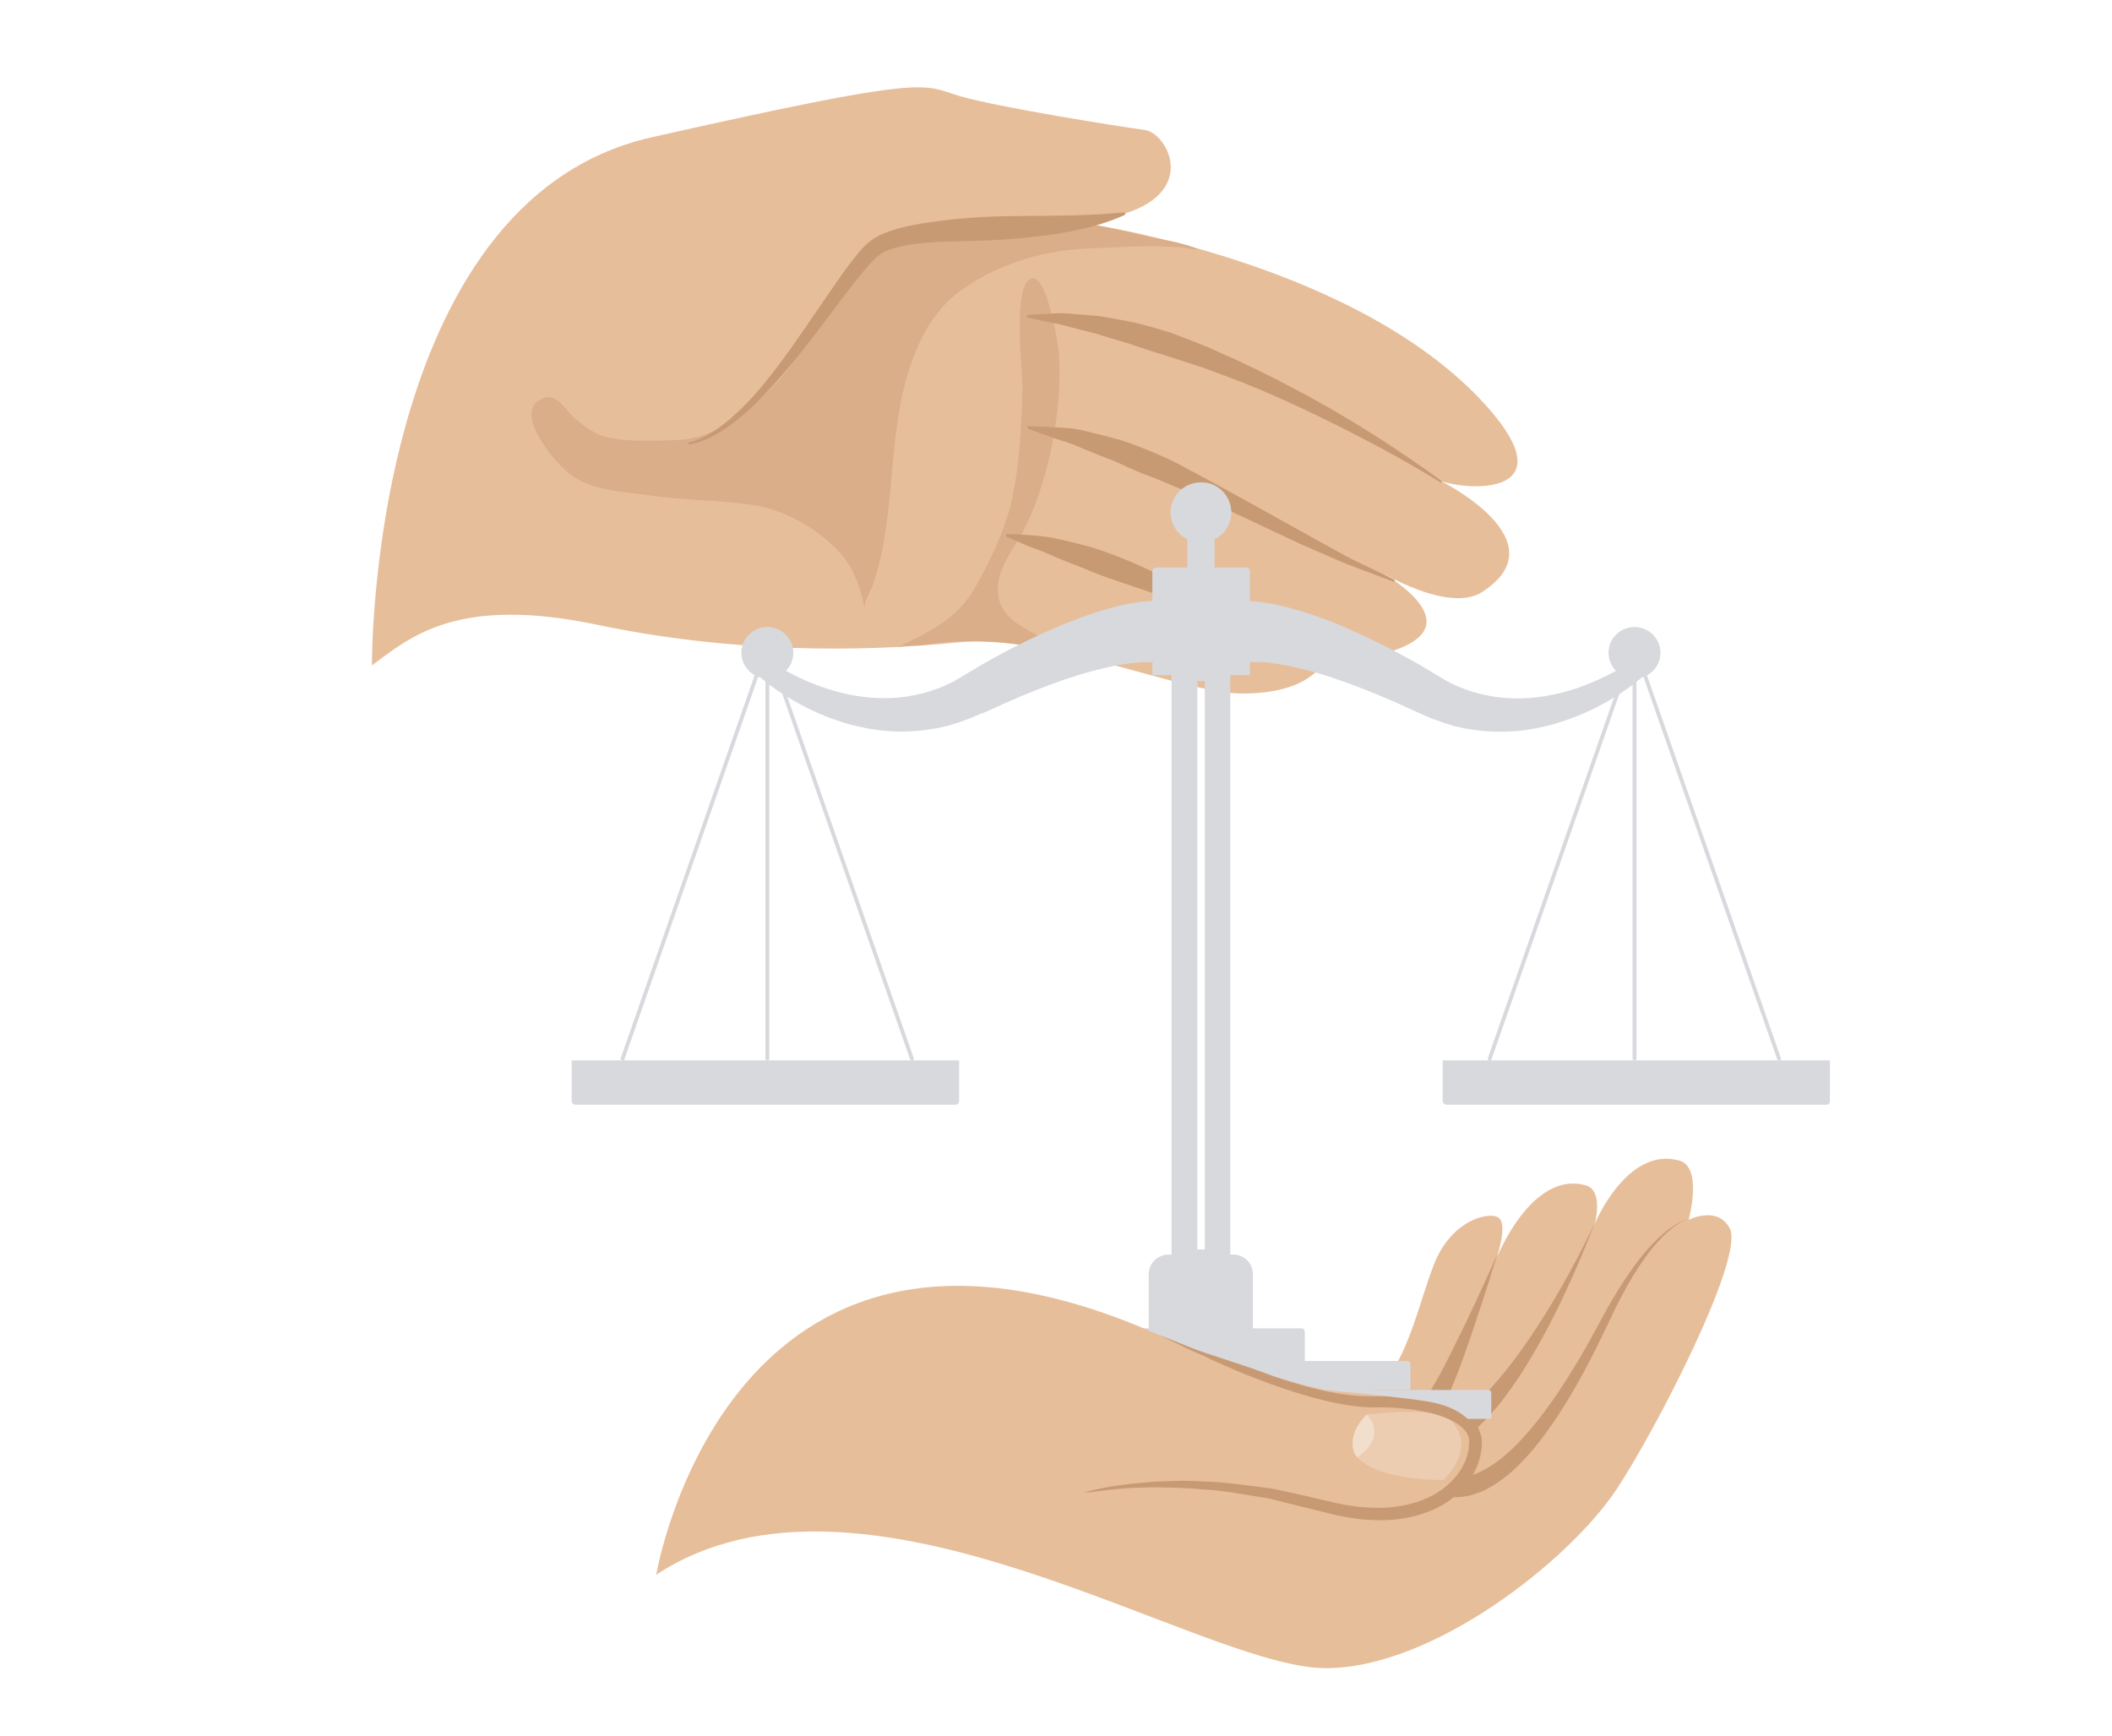 <?xml version="1.0" encoding="utf-8"?>
<!-- Generator: Adobe Illustrator 22.1.0, SVG Export Plug-In . SVG Version: 6.00 Build 0)  -->
<svg version="1.1" xmlns="http://www.w3.org/2000/svg" xmlns:xlink="http://www.w3.org/1999/xlink" x="0px" y="0px"
	 viewBox="0 0 870 715.2" style="enable-background:new 0 0 870 715.2;" xml:space="preserve">
<style type="text/css">
	.st0{fill:#E7BE9A;}
	.st1{fill:#D9AE88;}
	.st2{fill:#C89A74;}
	.st3{fill:#D8D9DD;}
	.st4{fill:#ECCDB2;}
	.st5{fill:#F2DECC;}
</style>
<g id="Capa_3">
</g>
<g id="Capa_2">
</g>
<g id="Capa_4">
</g>
<g id="apa">
	<path class="st0" d="M153.2,274.1c0,0-1.3-191.2,115.1-217.5c116.4-26.3,111.2-21.7,127.1-17c15.8,4.6,64.8,12.4,76,13.9
		c11.2,1.5,26.5,34.1-28.1,37.9c0,0,110.9,14.8,166.2,72.8c36.1,37.9,0.4,38.9-15.7,34.1c0,0,49.4,24.6,16.7,45.6
		c-13.9,8.9-42.3-8.6-42.3-8.6s40.9,22.1,4,33.3c-8.4,2.6-24.1-3.1-24.1-3.1s-0.8,20.1-36.1,20.2c-24.9,0.1-79.8-24.9-118.2-21
		c-38.3,3.9-92.3,4.4-148.1-7.4C188,245.3,169,262.5,153.2,274.1z"/>
	<path class="st1" d="M344,225.6c7.6,7.5,10,15.2,12.3,25.2c-0.7-2.8,2.3-7,3.2-9.7c7.3-20.9,7-45,10.1-66.6
		c2.6-18.7,8.9-41.6,24.8-53.8c14.9-11.3,34-17.4,52.8-18.3c8.2-0.4,16.4-0.8,24.5-1c4.3-0.1,8.7,0.3,13,0.3c3,0,5.9,1.3,8.9,1
		c-6.3-2.9-13.7-3.6-20.5-5.2c-8.2-2-16.4-3.9-24.7-5.1c-10.6-1.5-21.3,0-32,1c-10.9,1.1-22.1,2.4-32.8,3.2
		c-8.9,0.7-16.4,1.1-23.9,6.5c-15.3,10.9-22.3,29.8-32.1,44.8c-9,13.7-29.7,32.5-47.4,33.3c-9.1,0.4-22.7,1.1-31.3-1.4
		c-4.1-1.1-8.9-4.7-12.1-7.4c-3-2.5-7.2-10.2-12.2-8.6c-15,4.6,3.9,26.7,10,31.4c9.2,7,22,7.3,33.1,8.9c14.2,2.1,28.6,1.8,42.8,4
		C322.1,209.8,335,216.6,344,225.6z"/>
	<path class="st2" d="M283.4,182.3c0,0,0.8-0.2,2.4-0.6c1.5-0.5,3.6-1.3,6.2-2.8c5.1-2.9,11.6-8.3,18.3-15.7
		c6.7-7.4,13.6-16.9,20.7-27.2c3.6-5.2,7.2-10.5,11-16c3.8-5.5,7.5-11,12.1-16.4c2.2-2.7,5.5-5.6,9.2-7.1c3.5-1.6,7-2.5,10.5-3.3
		c6.9-1.5,13.7-2.3,20.2-3c6.5-0.6,12.7-1,18.6-1.1c5.9-0.1,11.4-0.2,16.6-0.2c10.2-0.1,18.7-0.3,24.7-0.7c6-0.4,9.4-0.7,9.4-0.7
		l0.3,0.9c0,0-3.1,1.6-9,3.5c-5.8,1.9-14.4,3.9-24.8,5.2c-5.2,0.6-10.8,1.2-16.7,1.6c-5.9,0.4-12.1,0.5-18.5,0.7
		c-6.4,0.1-12.9,0.4-19.3,1.3c-3.2,0.5-6.3,1.2-9.1,2.2c-2.8,1-4.8,2.5-7,4.9c-4.4,4.7-8.4,10.1-12.4,15.3
		c-4,5.3-7.9,10.5-11.7,15.5c-7.7,10-15.3,19.1-22.6,26.4c-7.2,7.2-14.2,12.4-19.7,15.1c-2.7,1.4-5.1,2.1-6.6,2.5
		c-1.6,0.3-2.4,0.5-2.4,0.5L283.4,182.3z"/>
	<path class="st1" d="M450.7,272c-1.8-0.2-3.8-0.3-5.4-0.7c-3.2-0.9-6.3-2-9.5-2.8c-17.6-4.3-37.3-5.9-55.4-2.8
		c-2.6,0.4-8.6,0-10.8,1.1c13.9-6.9,25.2-12,32.7-25.8c5.7-10.4,11-21.3,13.7-31.8c4-15.3,4.7-32.9,5.2-48.7
		c0.2-6.3-4.4-43.1,3.6-45.7c6.5-2.1,11,26.4,11.3,30.2c1.9,22-3.9,52.2-13.7,72c-4.1,8.3-11.4,16.4-11.4,26c0,6.2,3.5,11,8.8,14.4
		c6,3.9,13,7,19.7,9.6c4.9,1.9,9.8,3.6,14.6,6C453.2,272.4,452,272.2,450.7,272z"/>
	<path class="st2" d="M593.5,198.8c0,0-9.8-6.2-25-14.4c-15.3-8.1-35.9-18.6-57.3-27.1c-5.4-2.1-10.8-4-16.1-6
		c-5.4-1.7-10.7-3.5-15.8-5.1c-5.1-1.5-10-3.2-14.7-4.8c-4.7-1.3-9.2-2.7-13.3-4c-4.2-1-8-2-11.4-2.9c-3.4-1.1-6.4-1.4-8.9-2
		c-5-1-7.9-1.8-7.9-1.8l0-0.9c0,0,2.9-0.3,8.1-0.5c2.6-0.1,5.8-0.5,9.4-0.1c3.6,0.3,7.7,0.6,12.2,1c4.4,0.7,9.1,1.6,14.2,2.6
		c5,1.1,10.1,2.7,15.4,4.3c5.2,1.9,10.5,4,15.9,6.2c5.2,2.5,10.7,4.7,15.9,7.3c5.2,2.6,10.6,5,15.6,7.8c5.1,2.6,10.1,5.3,14.8,8
		c9.6,5.3,18.1,10.7,25.5,15.4c14.6,9.5,23.8,16.4,23.8,16.4L593.5,198.8z"/>
	<path class="st2" d="M574.2,239.7c0,0-2.4-0.9-6.6-2.5c-4.2-1.7-10.3-3.6-17.4-6.8c-3.6-1.5-7.4-3.2-11.5-5
		c-4.1-1.7-8.3-3.8-12.6-5.8c-8.7-4.1-18-8.5-27.3-12.8c-4.7-2-9.4-4-14-6c-4.6-2-9.2-3.9-13.6-5.5c-4.4-1.8-8.6-3.7-12.5-5.5
		c-4-1.5-7.9-3-11.4-4.5c-3.5-1.5-6.7-2.9-9.7-3.7c-2.9-0.9-5.5-1.8-7.6-2.6c-4.3-1.5-6.7-2.5-6.7-2.5l0.1-0.9c0,0,2.6,0,7.2,0.2
		c2.3,0.1,5.1,0.3,8.4,0.5c3.3,0.1,6.8,0.9,10.6,1.9c3.9,0.9,8,2,12.4,3.2c4.3,1.3,8.7,3.2,13.2,5c4.5,1.9,9.1,4,13.5,6.5
		c4.5,2.4,9.1,4.8,13.6,7.3c18.1,9.9,35.9,20,49.3,27.3c6.7,3.8,12.7,6.3,16.6,8.3c4.1,2,6.4,3.1,6.4,3.1L574.2,239.7z"/>
	<path class="st2" d="M548.1,266c0,0-2.2-0.4-6-1.1c-1.9-0.4-4.2-0.8-6.9-1.3c-2.7-0.4-5.6-1.5-8.8-2.3c-6.5-1.7-14-4-21.9-6.7
		c-7.9-2.6-16.2-5.7-24.6-8.6c-8.3-2.8-16.7-5.6-24.5-8.3c-3.9-1.4-7.5-3-11-4.4c-3.5-1.3-6.8-2.6-9.8-3.9c-3-1.3-5.8-2.6-8.3-3.4
		c-2.5-0.9-4.7-1.8-6.4-2.6c-3.6-1.5-5.6-2.5-5.6-2.5l0.2-0.9c0,0,2.3,0,6.2,0.2c3.9,0.3,9.8,0.5,16.3,2.1c3.3,0.7,6.9,1.6,10.6,2.6
		c3.8,0.9,7.5,2.4,11.5,3.8c3.9,1.6,7.9,3.1,11.8,5c4,1.8,8,3.6,12,5.5c8.1,3.6,16.1,7.3,23.7,10.5c7.6,3.3,14.6,6.3,20.8,8.6
		c3.1,1.1,5.8,2.4,8.4,3.1c2.6,0.8,4.8,1.4,6.7,2c3.7,1.1,5.8,1.8,5.8,1.8L548.1,266z"/>
	<g>
		<g>
			<path class="st3" d="M673.3,436.9c-0.4,0-0.8-0.4-0.8-0.8V265.7c0-0.4,0.4-0.8,0.8-0.8c0.4,0,0.8,0.4,0.8,0.8v170.4
				C674.1,436.5,673.8,436.9,673.3,436.9z"/>
		</g>
		<g>
			<ellipse class="st3" cx="673.3" cy="268.9" rx="10.7" ry="10.6"/>
		</g>
		<g>
			<path class="st3" d="M732.9,436.9c-0.3,0-0.6-0.2-0.8-0.5l-59.6-170.4c-0.1-0.4,0.1-0.9,0.5-1c0.4-0.1,0.9,0.1,1,0.5l59.6,170.4
				c0.1,0.4-0.1,0.9-0.5,1C733.1,436.9,733,436.9,732.9,436.9z"/>
		</g>
		<g>
			<path class="st3" d="M613.7,436.9c-0.1,0-0.2,0-0.3,0c-0.4-0.1-0.6-0.6-0.5-1l59.6-170.4c0.1-0.4,0.6-0.6,1-0.5s0.6,0.6,0.5,1
				l-59.6,170.4C614.4,436.7,614.1,436.9,613.7,436.9z"/>
		</g>
		<path class="st3" d="M507.9,516.8h-26.5c-4.5,0-8.2,3.6-8.2,8.1v22.5h42.9v-22.5C516.1,520.4,512.5,516.8,507.9,516.8z"/>
		<g>
			<path class="st3" d="M514.8,278.1h-40.1v-42.8c0-0.8,0.7-1.5,1.5-1.5h37.2c0.8,0,1.5,0.7,1.5,1.5V278.1z"/>
		</g>
		<g>
			<path class="st3" d="M507.2,211.1c0,6.9-5.6,12.4-12.5,12.4c-6.9,0-12.5-5.6-12.5-12.4c0-6.9,5.6-12.4,12.5-12.4
				C501.6,198.6,507.2,204.2,507.2,211.1z"/>
		</g>
		<g>
			<path class="st3" d="M494.7,248.1c-3.1,0-5.6-2.5-5.6-5.6v-25.7c0-3.1,2.5-5.6,5.6-5.6c3.1,0,5.6,2.5,5.6,5.6v25.7
				C500.3,245.6,497.8,248.1,494.7,248.1z"/>
		</g>
		<g>
			<path class="st3" d="M513.9,247.7c0,0,0.2,0,0.7,0c0.3,0,0.7,0,1.2,0c0.3,0,0.7,0,1.2,0.1c0.9,0,1.8,0.2,3,0.3
				c1.1,0.2,2.3,0.3,3.7,0.6c2.7,0.5,5.8,1.2,9.2,2.2c1.7,0.5,3.5,1,5.4,1.6c1.9,0.6,3.8,1.3,5.8,2c4,1.4,8.2,3.1,12.5,5.1
				c2.2,0.9,4.4,2,6.6,3c2.2,1.1,4.5,2.2,6.8,3.3c4.6,2.3,9.2,4.9,13.8,7.4c2.3,1.3,4.6,2.7,6.9,4.1l1.7,1l0.4,0.3l0.1,0
				c0.1,0-0.4-0.2-0.2-0.1l0.1,0.1l0.2,0.1l0.9,0.5l1.7,1c0.6,0.3,1.2,0.7,1.6,0.9c1,0.5,1.9,1,3,1.4l3.2,1.3
				c1.1,0.4,2.2,0.8,3.3,1.1c1.1,0.3,2.2,0.6,3.3,0.9c4.5,1.1,9.1,1.7,13.6,1.8c9,0.2,17.6-1.5,24.7-3.8c7.1-2.3,12.8-5.1,16.7-7.2
				c1.9-1.1,3.4-2,4.4-2.6c0.9-0.6,1.4-0.9,1.4-0.9l0.3-0.2c1.8-1.2,4.3-0.7,5.6,1.1c1.2,1.7,0.8,4-0.8,5.3c0,0-0.6,0.5-1.6,1.3
				c-1,0.8-2.5,2-4.5,3.4c-4,2.8-9.8,6.4-17.5,9.8c-7.7,3.3-17.2,6.4-28.1,7.3c-5.4,0.4-11.1,0.3-16.9-0.5c-1.4-0.2-2.9-0.5-4.3-0.7
				c-1.4-0.3-2.9-0.7-4.3-1l-4.2-1.3c-1.4-0.5-2.9-1.1-4.4-1.6c-0.8-0.3-1.4-0.5-2-0.8l-1.8-0.8l-0.9-0.4l-1.1-0.5l-1.8-0.8
				c-2.3-1.1-4.7-2.1-7-3.2c-4.7-2-9.2-4-13.7-5.7c-2.2-0.9-4.4-1.7-6.6-2.5c-2.2-0.8-4.3-1.5-6.3-2.2c-4.1-1.4-8-2.5-11.6-3.4
				c-1.8-0.4-3.5-0.9-5.1-1.2c-1.6-0.4-3.2-0.7-4.6-0.9c-2.9-0.5-5.3-0.8-7.2-0.9c-1-0.1-1.8-0.1-2.5-0.1c-0.6,0-1.3,0-1.6,0
				c-0.2,0-0.3,0-0.5,0c0,0,0,0,0,0l0,0c-0.1,0-0.1,0-0.1,0c-0.1,0-0.1,0-0.1,0l-0.1,0c-7,0.8-13.2-4.2-14-11.1
				c-0.8-6.9,4.3-13.1,11.2-13.9C513.1,247.7,513.5,247.7,513.9,247.7z"/>
		</g>
		<g>
			<path class="st3" d="M316.1,436.9c-0.4,0-0.8-0.4-0.8-0.8V265.7c0-0.4,0.4-0.8,0.8-0.8c0.4,0,0.8,0.4,0.8,0.8v170.4
				C316.9,436.5,316.5,436.9,316.1,436.9z"/>
		</g>
		<g>
			<path class="st3" d="M305.4,268.9c0,5.8,4.8,10.6,10.7,10.6c5.9,0,10.7-4.7,10.7-10.6c0-5.8-4.8-10.6-10.7-10.6
				C310.2,258.3,305.4,263,305.4,268.9z"/>
		</g>
		<g>
			<path class="st3" d="M256.5,436.9c-0.1,0-0.2,0-0.3,0c-0.4-0.1-0.6-0.6-0.5-1l59.6-170.4c0.1-0.4,0.6-0.6,1-0.5
				c0.4,0.1,0.6,0.6,0.5,1l-59.6,170.4C257.2,436.7,256.9,436.9,256.5,436.9z"/>
		</g>
		<g>
			<path class="st3" d="M375.7,436.9c-0.3,0-0.6-0.2-0.8-0.5l-59.6-170.4c-0.1-0.4,0.1-0.9,0.5-1c0.4-0.1,0.9,0.1,1,0.5l59.6,170.4
				c0.1,0.4-0.1,0.9-0.5,1C375.8,436.9,375.8,436.9,375.7,436.9z"/>
		</g>
		<g>
			<path class="st3" d="M473.8,272.8c0,0,0,0-0.1,0c0,0-0.1,0-0.1,0l0,0c0,0,0,0,0,0c-0.1,0-0.3,0-0.5,0c-0.3,0-1,0-1.6,0
				c-0.7,0-1.5,0-2.5,0.1c-1.9,0.2-4.3,0.4-7.2,0.9c-1.4,0.2-3,0.5-4.6,0.9c-1.6,0.3-3.3,0.8-5.1,1.2c-3.6,0.9-7.5,2-11.6,3.4
				c-2.1,0.6-4.2,1.4-6.3,2.2c-2.2,0.8-4.4,1.6-6.6,2.5c-4.5,1.7-9.1,3.7-13.7,5.7c-2.3,1.1-4.6,2.1-7,3.2l-1.8,0.8L404,294
				l-0.9,0.4l-1.8,0.8c-0.6,0.3-1.2,0.5-2,0.8c-1.5,0.5-2.9,1.1-4.4,1.6l-4.2,1.3c-1.4,0.3-2.9,0.7-4.3,1c-1.4,0.2-2.9,0.5-4.3,0.7
				c-5.7,0.8-11.4,1-16.9,0.5c-10.9-0.9-20.4-3.9-28.1-7.3c-7.7-3.4-13.5-7.1-17.5-9.8c-2-1.4-3.5-2.5-4.5-3.4
				c-1-0.8-1.6-1.3-1.6-1.3c-1.7-1.4-2-3.9-0.6-5.6c1.3-1.6,3.6-1.9,5.3-0.8l0.3,0.2c0,0,0.5,0.3,1.4,0.9c1,0.6,2.4,1.5,4.4,2.6
				c3.8,2.1,9.5,4.9,16.7,7.2c7.1,2.3,15.7,4,24.7,3.8c4.5-0.1,9.1-0.7,13.6-1.8c1.1-0.3,2.2-0.6,3.3-0.9c1.1-0.4,2.2-0.8,3.3-1.1
				l3.2-1.3c1-0.5,2-1,3-1.4c0.5-0.2,1-0.5,1.6-0.9l1.7-1l0.9-0.5l0.2-0.1l0.1-0.1c0.2-0.1-0.3,0.1-0.2,0.1l0.1,0l0.4-0.3l1.7-1
				c2.3-1.4,4.6-2.7,6.9-4.1c4.7-2.6,9.3-5.2,13.8-7.4c2.3-1.2,4.5-2.3,6.8-3.3c2.2-1.1,4.4-2.1,6.6-3c4.3-1.9,8.5-3.6,12.5-5.1
				c2-0.7,3.9-1.4,5.8-2c1.9-0.6,3.6-1.2,5.4-1.6c3.4-1,6.5-1.7,9.2-2.2c1.3-0.2,2.6-0.4,3.7-0.6c1.2-0.1,2.1-0.2,3-0.3
				c0.4,0,0.8,0,1.2-0.1c0.5,0,0.9,0,1.2,0c0.5,0,0.7,0,0.7,0c7,0.1,12.6,5.8,12.6,12.7c-0.1,6.9-5.8,12.5-12.8,12.4
				c-0.4,0-0.8,0-1.2-0.1L473.8,272.8z"/>
		</g>
		<g>
			<g>
				<path class="st3" d="M537.4,560.8H452v-12.2c0-0.8,0.6-1.4,1.4-1.4h82.7c0.8,0,1.4,0.6,1.4,1.4V560.8z"/>
			</g>
		</g>
		<g>
			<g>
				<path class="st3" d="M580.9,572.6H408.5V562c0-0.7,0.5-1.2,1.2-1.2h170c0.7,0,1.2,0.5,1.2,1.2V572.6z"/>
			</g>
		</g>
		<g>
			<g>
				<path class="st3" d="M620.1,584.5H369.3v-10.7c0-0.7,0.5-1.2,1.2-1.2h248.5c0.7,0,1.2,0.5,1.2,1.2V584.5z"/>
			</g>
		</g>
		<g>
			<g>
				<path class="st3" d="M752.3,455.1H595.9c-0.9,0-1.6-0.7-1.6-1.6v-16.7h159.5v16.7C753.9,454.4,753.2,455.1,752.3,455.1z"/>
			</g>
		</g>
		<g>
			<g>
				<path class="st3" d="M237.1,455.1h156.4c0.9,0,1.6-0.7,1.6-1.6v-16.7H235.5v16.7C235.5,454.4,236.2,455.1,237.1,455.1z"/>
			</g>
		</g>
		<path class="st3" d="M494.7,255.8c-6.7,0-12.1,5.4-12.1,12v259.8c0,6.6,5.4,12,12.1,12s12.1-5.4,12.1-12V267.8
			C506.8,261.2,501.4,255.8,494.7,255.8z M496.3,514.7h-3.1V280.6h3.1V514.7z"/>
	</g>
	<g>
		<path class="st0" d="M270.3,648.7c0,0,0.1-0.5,0.3-1.4c3.4-17.3,41.5-184,226.2-88c0,0,45.9,14.5,63.4,14.2
			c17.1-0.3,23.3-34.6,30.6-52.9c7.3-18.3,22.9-21.7,26.6-18.9c3.8,2.8-0.9,16.6-0.9,16.6s14.3-36.3,36.7-30
			c7.6,2.1,3.7,15.9,3.7,15.9s13.3-32.2,34.9-26.1c9.8,2.8,3.8,24.4,3.8,24.4s11.7-6,16.9,3.4c6.5,11.6-30.3,83-46.5,107.5
			c-19.6,29.6-76,74-120.1,73.8C493.9,686.9,355.8,592.6,270.3,648.7z"/>
		<path class="st4" d="M563,582.7c0,0-10.1,11.4-3.9,17.7c9.8,10,35.6,9.2,35.6,9.2s14.3-13.2,2.8-24.5
			C591.5,579.1,563,582.7,563,582.7z"/>
		<path class="st2" d="M445.9,615c0,0,1.2-0.4,3.5-0.9c2.3-0.6,5.7-1.3,10-2c4.3-0.7,9.7-1.2,15.8-1.7c6.1-0.2,13.1-0.7,20.6-0.1
			c7.6,0.1,15.7,1.3,24.3,2.4c4.3,0.4,8.6,1.6,13.1,2.5c4.4,1,8.9,2,13.5,3.1c4.6,1.2,9.2,2,13.8,2.5c4.7,0.4,9.4,0.6,14.1-0.1
			c9.3-1.1,18.6-4.8,24.6-11.9c3-3.4,5.2-7.6,5.8-12c0-1,0.3-2.4,0.2-3.1c-0.1-0.6-0.1-1.4-0.2-1.7c-0.2-0.3-0.3-0.7-0.4-1
			c-0.8-1.7-2.4-3.1-4.1-4.4c-7.6-4.7-17.5-6.1-26.6-6.7c-2.3-0.1-4.6-0.2-6.8-0.1c-2.5,0-4.6-0.1-7-0.3c-4.7-0.5-9.2-1.3-13.4-2.3
			c-8.5-2-16.3-4.5-23.4-7.1c-14.2-5.1-25.6-10.6-33.5-14.2c-7.9-3.8-12.4-6-12.4-6s4.7,1.8,12.8,5.1c8.1,3.3,20.6,6.6,34.3,11.9
			c7.1,2.3,14.8,4.9,23.1,6.5c4.2,0.8,8.5,1.4,12.8,1.7c2.2,0.1,4.6,0.1,6.7,0.1c2.4-0.1,4.7,0,7.1,0.1c9.5,0.6,19.7,1.6,29.1,7.2
			c2.3,1.6,4.5,3.5,5.9,6.3c0.3,0.8,0.6,1.6,0.9,2.5c0.2,0.8,0.2,1.3,0.3,2c0.2,1.8-0.1,2.9-0.2,4.4c-0.8,5.5-3.4,10.6-6.9,14.8
			c-7.2,8.4-18,12.3-28.1,13.4c-5.1,0.6-10.2,0.4-15.2-0.1c-5-0.6-9.9-1.6-14.3-2.8c-4.6-1.1-9-2.2-13.4-3.3
			c-4.4-1-8.6-2.4-12.8-2.9c-8.4-1.4-16.4-2.9-23.9-3.2c-7.4-0.8-14.3-0.8-20.4-0.9c-6.1,0.1-11.4,0.3-15.7,0.8
			c-4.4,0.5-7.8,0.8-10.1,1.2C447.1,614.7,445.9,615,445.9,615z"/>
		<path class="st2" d="M616.9,516.4c0,0-5,16.5-10.6,32.9c-2.8,8.2-5.7,16.3-8.3,22.4c-0.6,1.5-1.2,2.9-1.8,4.2s-1.3,2.5-1.9,3.4
			c-1.1,1.9-1.8,3-1.8,3l-6-5.5c0,0,0.5-0.7,1.4-2c0.5-0.7,1.1-1.3,1.7-2.4c0.6-1.1,1.3-2.4,2.1-3.7c3.2-5.4,6.9-13.2,10.7-20.9
			C610,532.2,616.9,516.4,616.9,516.4z"/>
		<path class="st2" d="M656.8,504.1c0,0-8.5,23-20.2,44.7c-2.9,5.4-6,10.8-9.1,15.7c-3.1,4.9-6.3,9.4-9.2,13.1
			c-1.4,1.9-2.9,3.5-4.2,4.9c-1.2,1.5-2.5,2.7-3.5,3.7c-2,2-3.2,3.1-3.2,3.1l-5.2-6.3c0,0,1.1-0.9,3.1-2.5c1-0.8,2.2-1.8,3.4-3.1
			c1.3-1.3,2.8-2.6,4.3-4.3c3-3.3,6.4-7.3,9.9-11.8c3.4-4.5,6.9-9.5,10.2-14.6C646.5,526.4,656.8,504.1,656.8,504.1z"/>
		<path class="st2" d="M695.6,502.4c0,0-2.4,0.3-5.8,2.8c-3.3,2.4-7.6,6.6-11.7,12.3c-4.2,5.7-8.3,12.8-12.3,20.7
			c-3.8,7.9-7.8,16.6-12.3,25c-8.9,16.8-19.5,33-30.7,43c-5.6,5-11.4,8.2-16,9.5c-2.3,0.7-4.2,0.9-5.5,1c-1.3,0.1-2,0.1-2,0.1
			l0.1-8.1c0,0,0.5,0,1.4,0c0.9,0,2.2-0.2,4-0.6c3.4-0.8,8.3-3.1,13.6-7.3c10.6-8.4,21.8-23.7,31.4-39.8c4.9-8.1,9.1-16.4,13.5-24.2
			c4.5-7.7,9.2-14.7,13.7-20.2c4.5-5.5,9.1-9.5,12.6-11.7C693.1,502.6,695.6,502.4,695.6,502.4z"/>
		<path class="st5" d="M563,582.7c0,0,9.2,8.4-3.9,17.7C559.1,600.3,552.9,592.8,563,582.7z"/>
	</g>
	<g>
		<g>
			<path class="st3" d="M580.9,572.6h-35c0,0-13.5-2.8-20.3-5.5s-18.1-6.4-18.1-6.4h72.3c0.7,0,1.2,0.5,1.2,1.2V572.6z"/>
		</g>
	</g>
	<g>
		<g>
			<path class="st3" d="M614.2,584.5h-9.7c0,0-3.9-4.6-14.4-6.8c-10.6-2.1-45-5.1-45-5.1h68c0.7,0,1.2,0.5,1.2,1.2V584.5z"/>
		</g>
	</g>
</g>
</svg>
